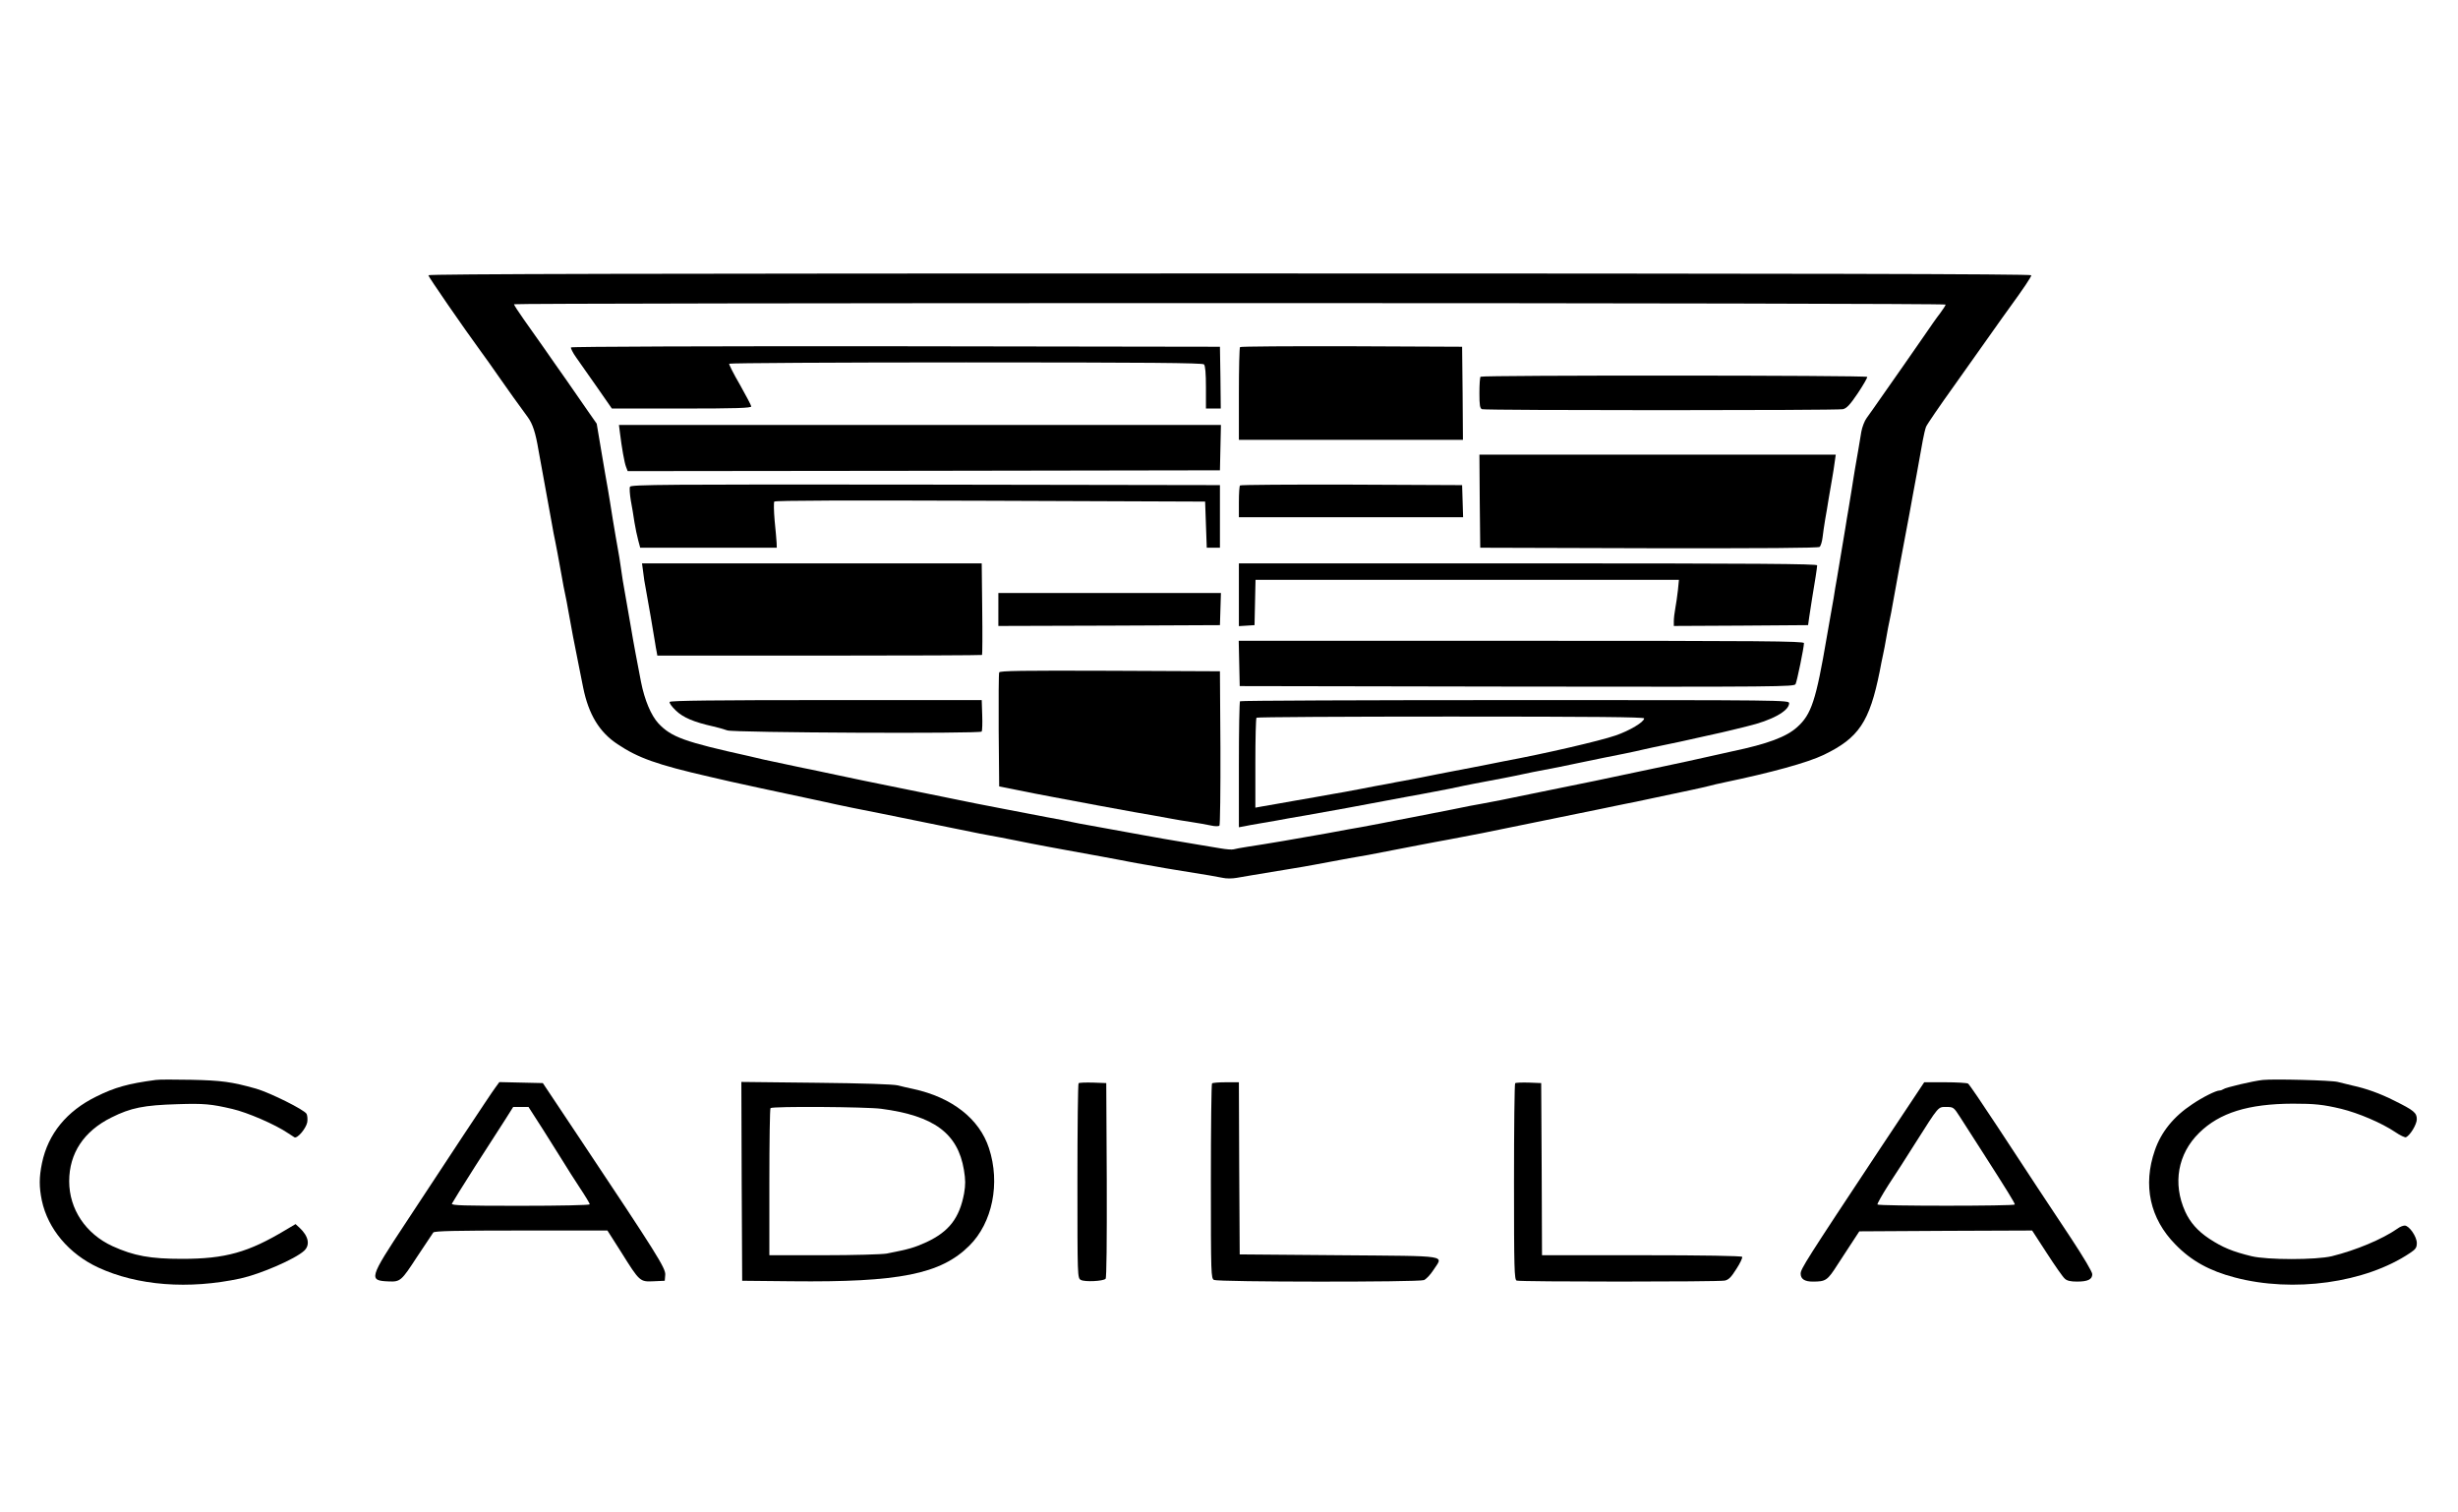 <?xml version="1.0" encoding="UTF-8" standalone="no"?>
<svg xmlns="http://www.w3.org/2000/svg" version="1.0" width="1492pt" height="918pt" viewBox="0 0 1492 918" preserveAspectRatio="xMidYMid meet">
  <g transform="translate(0,918) scale(0.1,-0.1)" fill="#000000" stroke="none">
    <path d="M2600 7509 c0 -9 209 -312 320 -464 20 -27 70 -97 110 -155 68 -97 100 -142 174 -243 29 -40 47 -93 65 -202 7 -38 16 -90 21 -115 5 -25 14 -74 20 -110 6 -36 15 -85 20 -110 5 -25 14 -74 20 -110 6 -36 15 -83 20 -105 8 -39 16 -82 40 -215 6 -36 15 -83 20 -105 5 -22 14 -69 20 -105 16 -92 37 -202 66 -345 9 -44 20 -98 24 -120 33 -162 98 -270 209 -343 124 -83 238 -124 556 -197 39 -9 97 -22 130 -30 64 -15 290 -63 445 -96 52 -11 113 -24 135 -29 40 -10 264 -56 340 -70 22 -4 155 -31 295 -60 140 -29 275 -56 300 -61 93 -17 166 -31 205 -39 22 -4 67 -13 100 -20 33 -6 80 -15 105 -20 25 -4 71 -13 103 -19 53 -10 79 -15 225 -41 31 -6 80 -15 107 -20 28 -6 75 -14 105 -20 30 -5 82 -14 115 -20 33 -6 83 -15 110 -19 218 -35 264 -43 297 -50 20 -5 58 -5 85 0 45 8 92 16 323 54 52 8 118 20 145 25 127 24 154 29 215 40 36 6 88 15 115 20 28 6 97 19 155 30 58 11 125 24 150 29 25 5 72 14 105 20 33 6 105 19 160 30 55 11 111 21 125 24 42 8 628 128 725 148 50 11 113 23 140 29 28 5 95 19 150 31 139 30 159 34 250 53 44 9 94 21 110 25 17 5 57 14 90 21 292 61 505 120 604 167 214 103 279 200 341 508 6 33 15 78 20 100 5 22 14 69 20 105 6 36 15 83 20 105 5 22 14 69 20 105 6 36 15 85 20 110 5 25 13 72 19 105 6 33 20 107 31 165 11 58 25 132 31 165 6 33 14 80 19 105 8 42 36 193 61 335 6 33 15 71 20 84 5 13 82 126 171 250 88 124 192 271 231 326 39 55 87 123 107 150 80 110 130 184 130 194 0 8 -1414 11 -4865 11 -3537 0 -4865 -3 -4865 -11z m9210 -178 c0 -4 -15 -28 -33 -52 -19 -24 -61 -84 -95 -134 -34 -49 -90 -130 -125 -180 -35 -49 -95 -135 -133 -190 -38 -55 -80 -114 -93 -132 -13 -17 -28 -56 -33 -85 -5 -29 -13 -78 -18 -108 -5 -30 -14 -82 -20 -115 -5 -33 -15 -89 -20 -125 -6 -36 -15 -91 -20 -122 -6 -32 -14 -84 -19 -115 -13 -81 -40 -237 -51 -305 -6 -32 -15 -86 -20 -120 -6 -35 -15 -85 -20 -113 -5 -27 -14 -81 -21 -120 -66 -388 -94 -472 -180 -549 -65 -59 -179 -102 -394 -147 -27 -6 -66 -15 -85 -19 -19 -4 -60 -13 -90 -20 -30 -7 -71 -16 -90 -20 -19 -4 -82 -18 -140 -30 -58 -12 -143 -30 -190 -40 -231 -49 -298 -63 -335 -70 -22 -4 -132 -27 -245 -50 -231 -48 -274 -56 -345 -69 -27 -4 -108 -20 -180 -35 -71 -14 -179 -35 -240 -47 -60 -11 -144 -28 -185 -36 -41 -8 -99 -19 -127 -24 -50 -8 -84 -15 -215 -39 -166 -30 -366 -64 -473 -80 -38 -6 -78 -13 -87 -16 -10 -3 -46 0 -80 6 -35 6 -89 15 -120 20 -193 32 -284 48 -348 60 -25 5 -74 14 -110 20 -36 6 -85 15 -110 20 -25 5 -74 14 -110 20 -36 6 -83 15 -105 20 -22 5 -92 19 -155 30 -63 12 -180 35 -260 50 -80 16 -156 30 -170 33 -14 3 -140 28 -280 57 -140 29 -273 56 -295 60 -39 7 -150 31 -340 71 -49 11 -110 23 -135 28 -64 13 -188 40 -235 50 -22 5 -60 14 -85 20 -398 88 -474 116 -553 199 -45 49 -84 141 -106 252 -21 108 -49 256 -60 325 -16 95 -31 181 -41 235 -5 25 -14 81 -20 125 -6 44 -15 100 -20 125 -5 25 -18 104 -30 175 -11 72 -25 155 -30 185 -6 30 -23 132 -39 226 l-29 172 -51 73 c-28 41 -87 126 -131 189 -45 63 -107 153 -140 200 -33 47 -87 123 -120 170 -33 47 -60 88 -60 93 0 4 1955 7 4345 7 2403 0 4345 -4 4345 -9z"></path>
    <path d="M3466 7071 c-3 -4 11 -33 32 -62 21 -30 78 -111 127 -181 l89 -128 423 0 c332 0 423 3 423 13 0 6 -32 66 -69 132 -38 65 -67 123 -65 127 3 4 650 8 1438 8 1100 0 1435 -3 1444 -12 8 -8 12 -54 12 -140 l0 -128 45 0 45 0 -2 188 -3 187 -1967 3 c-1109 1 -1969 -2 -1972 -7z"></path>
    <path d="M7527 7073 c-4 -3 -7 -132 -7 -285 l0 -278 680 0 680 0 -2 283 -3 282 -671 3 c-369 1 -674 -1 -677 -5z"></path>
    <path d="M8987 6893 c-4 -3 -7 -48 -7 -99 0 -75 3 -93 16 -98 20 -8 2152 -8 2190 0 23 5 43 26 91 97 34 51 59 95 57 99 -6 10 -2338 11 -2347 1z"></path>
    <path d="M3763 6553 c11 -91 27 -181 37 -207 l10 -26 1797 2 1798 3 3 138 3 137 -1827 0 -1827 0 6 -47z"></path>
    <path d="M8982 6138 l3 -283 1024 -3 c687 -1 1028 1 1036 8 7 6 15 32 18 58 3 26 10 75 16 110 6 34 16 90 21 125 6 34 15 89 21 122 6 33 13 79 16 103 l6 42 -1082 0 -1081 0 2 -282z"></path>
    <path d="M3824 6225 c-4 -8 -1 -46 5 -83 7 -37 17 -96 22 -132 6 -36 16 -85 23 -110 l12 -45 414 0 415 0 -1 30 c-1 17 -6 77 -12 135 -5 58 -6 110 -2 115 6 7 449 8 1312 5 l1303 -5 5 -140 5 -140 40 0 40 0 0 190 0 190 -1788 3 c-1588 2 -1788 0 -1793 -13z"></path>
    <path d="M7527 6233 c-4 -3 -7 -48 -7 -100 l0 -93 680 0 681 0 -3 98 -3 97 -671 3 c-369 1 -674 -1 -677 -5z"></path>
    <path d="M3904 5708 c3 -29 10 -75 16 -103 13 -71 50 -283 56 -325 3 -19 7 -45 10 -57 l4 -23 984 0 c540 0 985 2 987 4 2 2 3 128 1 280 l-3 276 -1031 0 -1031 0 7 -52z"></path>
    <path d="M7520 5569 l0 -190 48 3 47 3 3 138 3 137 1285 0 1285 0 -6 -62 c-4 -35 -11 -85 -16 -111 -5 -26 -9 -61 -9 -78 l0 -29 408 2 407 3 7 50 c4 28 12 77 17 110 17 101 31 189 31 203 0 9 -358 12 -1755 12 l-1755 0 0 -191z"></path>
    <path d="M6060 5480 l0 -100 673 2 672 3 3 98 3 97 -676 0 -675 0 0 -100z"></path>
    <path d="M7522 5153 l3 -138 1682 -3 c1595 -2 1683 -1 1692 15 9 18 51 222 51 249 0 12 -254 14 -1715 14 l-1716 0 3 -137z"></path>
    <path d="M6065 5098 c-3 -7 -4 -166 -3 -353 l3 -339 105 -21 c58 -12 159 -32 225 -44 66 -12 140 -26 165 -31 39 -8 151 -28 325 -60 28 -5 79 -14 115 -20 36 -6 85 -15 110 -20 25 -5 79 -14 120 -20 41 -6 95 -16 119 -21 25 -6 48 -6 53 -1 4 4 7 217 6 473 l-3 464 -668 3 c-531 2 -669 0 -672 -10z"></path>
    <path d="M4065 4919 c-4 -6 13 -29 37 -52 44 -43 111 -71 228 -97 30 -7 69 -18 85 -24 38 -14 1535 -21 1544 -7 3 5 5 50 3 100 l-3 91 -944 0 c-661 0 -946 -3 -950 -11z"></path>
    <path d="M7527 4923 c-4 -3 -7 -177 -7 -386 l0 -379 33 6 c17 4 57 11 87 16 30 5 80 14 110 19 30 6 109 20 175 31 165 29 291 52 625 115 47 8 108 20 135 25 81 15 157 30 200 40 22 5 92 18 155 30 63 12 133 25 155 30 33 8 167 35 265 53 14 3 72 15 130 27 58 12 123 26 145 30 63 12 196 39 240 50 22 5 85 19 140 30 55 11 118 25 140 30 22 5 60 13 85 19 87 19 145 32 180 41 19 5 58 14 85 21 149 35 255 93 255 140 0 19 -29 19 -1663 19 -915 0 -1667 -3 -1670 -7z m2453 -104 c0 -22 -89 -75 -174 -104 -96 -33 -428 -110 -676 -156 -30 -6 -73 -15 -95 -19 -22 -4 -66 -13 -97 -19 -32 -6 -84 -16 -115 -22 -32 -6 -76 -15 -98 -19 -22 -4 -67 -13 -100 -20 -33 -6 -80 -15 -105 -20 -25 -4 -70 -13 -100 -19 -30 -5 -104 -19 -165 -31 -60 -12 -135 -25 -165 -30 -30 -5 -81 -14 -112 -20 -32 -5 -84 -15 -115 -20 -32 -6 -83 -15 -113 -20 -30 -5 -72 -12 -92 -16 l-38 -7 0 270 c0 148 3 273 7 276 3 4 534 7 1180 7 871 0 1173 -3 1173 -11z"></path>
    <path d="M945 2624 c-166 -22 -249 -45 -361 -101 -179 -88 -292 -226 -329 -403 -18 -87 -18 -145 -1 -228 37 -173 165 -324 341 -406 239 -111 550 -135 865 -67 122 27 332 118 386 168 38 35 27 89 -28 140 l-24 22 -59 -35 c-228 -137 -367 -176 -630 -176 -193 0 -292 18 -422 77 -163 75 -263 225 -263 394 0 170 89 304 256 387 118 59 196 75 404 81 157 5 202 1 330 -29 91 -21 261 -94 340 -148 14 -9 30 -20 37 -24 17 -10 70 52 78 91 3 18 1 41 -4 51 -13 25 -221 128 -306 153 -150 42 -210 50 -395 54 -102 2 -198 2 -215 -1z"></path>
    <path d="M13735 2624 c-58 -6 -228 -46 -239 -56 -6 -4 -16 -8 -23 -8 -22 0 -104 -41 -167 -84 -112 -74 -188 -168 -226 -279 -74 -212 -30 -415 125 -572 96 -99 207 -160 360 -200 355 -94 793 -33 1063 148 35 23 42 33 42 61 0 39 -46 105 -73 106 -11 0 -31 -8 -45 -19 -92 -64 -252 -131 -398 -167 -96 -23 -391 -23 -487 0 -115 28 -176 53 -258 107 -69 46 -115 98 -145 164 -77 170 -45 351 85 478 124 122 298 176 568 177 133 0 183 -5 293 -31 106 -26 247 -86 330 -142 29 -20 58 -33 64 -31 25 11 66 78 66 110 0 39 -19 54 -136 112 -87 44 -171 74 -254 92 -30 7 -71 17 -90 22 -37 10 -388 19 -455 12z"></path>
    <path d="M3007 2578 c-14 -18 -100 -148 -193 -288 -92 -140 -250 -380 -351 -533 -224 -339 -227 -351 -103 -356 70 -3 77 4 170 147 50 75 95 143 100 150 8 9 128 12 534 12 l523 0 84 -132 c112 -179 113 -180 197 -176 l67 3 3 36 c3 40 -47 120 -523 834 l-220 330 -132 3 -132 3 -24 -33z m289 -255 c48 -76 104 -165 125 -199 20 -34 65 -103 98 -154 34 -51 61 -96 61 -101 0 -5 -182 -9 -421 -9 -345 0 -420 2 -416 13 3 7 67 110 142 228 76 118 159 247 184 286 l46 73 46 0 47 0 88 -137z"></path>
    <path d="M4502 2009 l3 -604 300 -3 c654 -7 905 43 1079 216 140 139 189 379 119 592 -58 178 -224 308 -458 359 -27 6 -70 15 -95 22 -29 7 -210 13 -498 16 l-452 5 2 -603z m847 440 c320 -42 465 -149 502 -371 10 -61 10 -90 1 -143 -28 -149 -91 -231 -227 -295 -75 -34 -105 -43 -243 -70 -29 -5 -200 -10 -382 -10 l-330 0 0 443 c0 244 3 447 7 450 11 12 582 8 672 -4z"></path>
    <path d="M6547 2604 c-4 -4 -7 -272 -7 -595 0 -583 0 -588 21 -599 23 -13 135 -8 150 7 6 6 8 230 7 599 l-3 589 -80 3 c-45 1 -84 0 -88 -4z"></path>
    <path d="M7357 2603 c-4 -3 -7 -271 -7 -594 0 -571 1 -589 19 -599 25 -13 1239 -14 1274 -1 13 5 39 32 57 60 60 94 116 85 -570 91 l-605 5 -3 523 -2 522 -78 0 c-43 0 -82 -3 -85 -7z"></path>
    <path d="M9197 2604 c-4 -4 -7 -274 -7 -600 0 -530 2 -592 16 -598 21 -8 1222 -8 1263 0 24 5 39 20 71 71 23 35 38 68 35 73 -4 6 -233 10 -611 10 l-604 0 -2 523 -3 522 -75 3 c-42 1 -79 0 -83 -4z"></path>
    <path d="M11416 2213 c-455 -687 -486 -736 -486 -765 0 -32 24 -48 73 -48 80 0 89 6 151 103 33 51 76 117 96 147 l36 55 525 3 524 2 89 -137 c49 -76 98 -146 109 -155 13 -13 36 -18 74 -18 66 0 93 13 93 45 0 14 -53 103 -128 217 -70 106 -162 245 -204 308 -41 63 -151 230 -243 370 -92 140 -172 258 -179 262 -6 4 -68 8 -139 8 l-127 0 -264 -397z m482 185 c22 -35 86 -135 143 -223 141 -220 189 -298 189 -307 0 -10 -827 -10 -834 0 -2 4 28 58 67 119 40 60 113 174 162 252 146 230 138 221 189 221 43 0 45 -1 84 -62z"></path>
  </g>
</svg>
